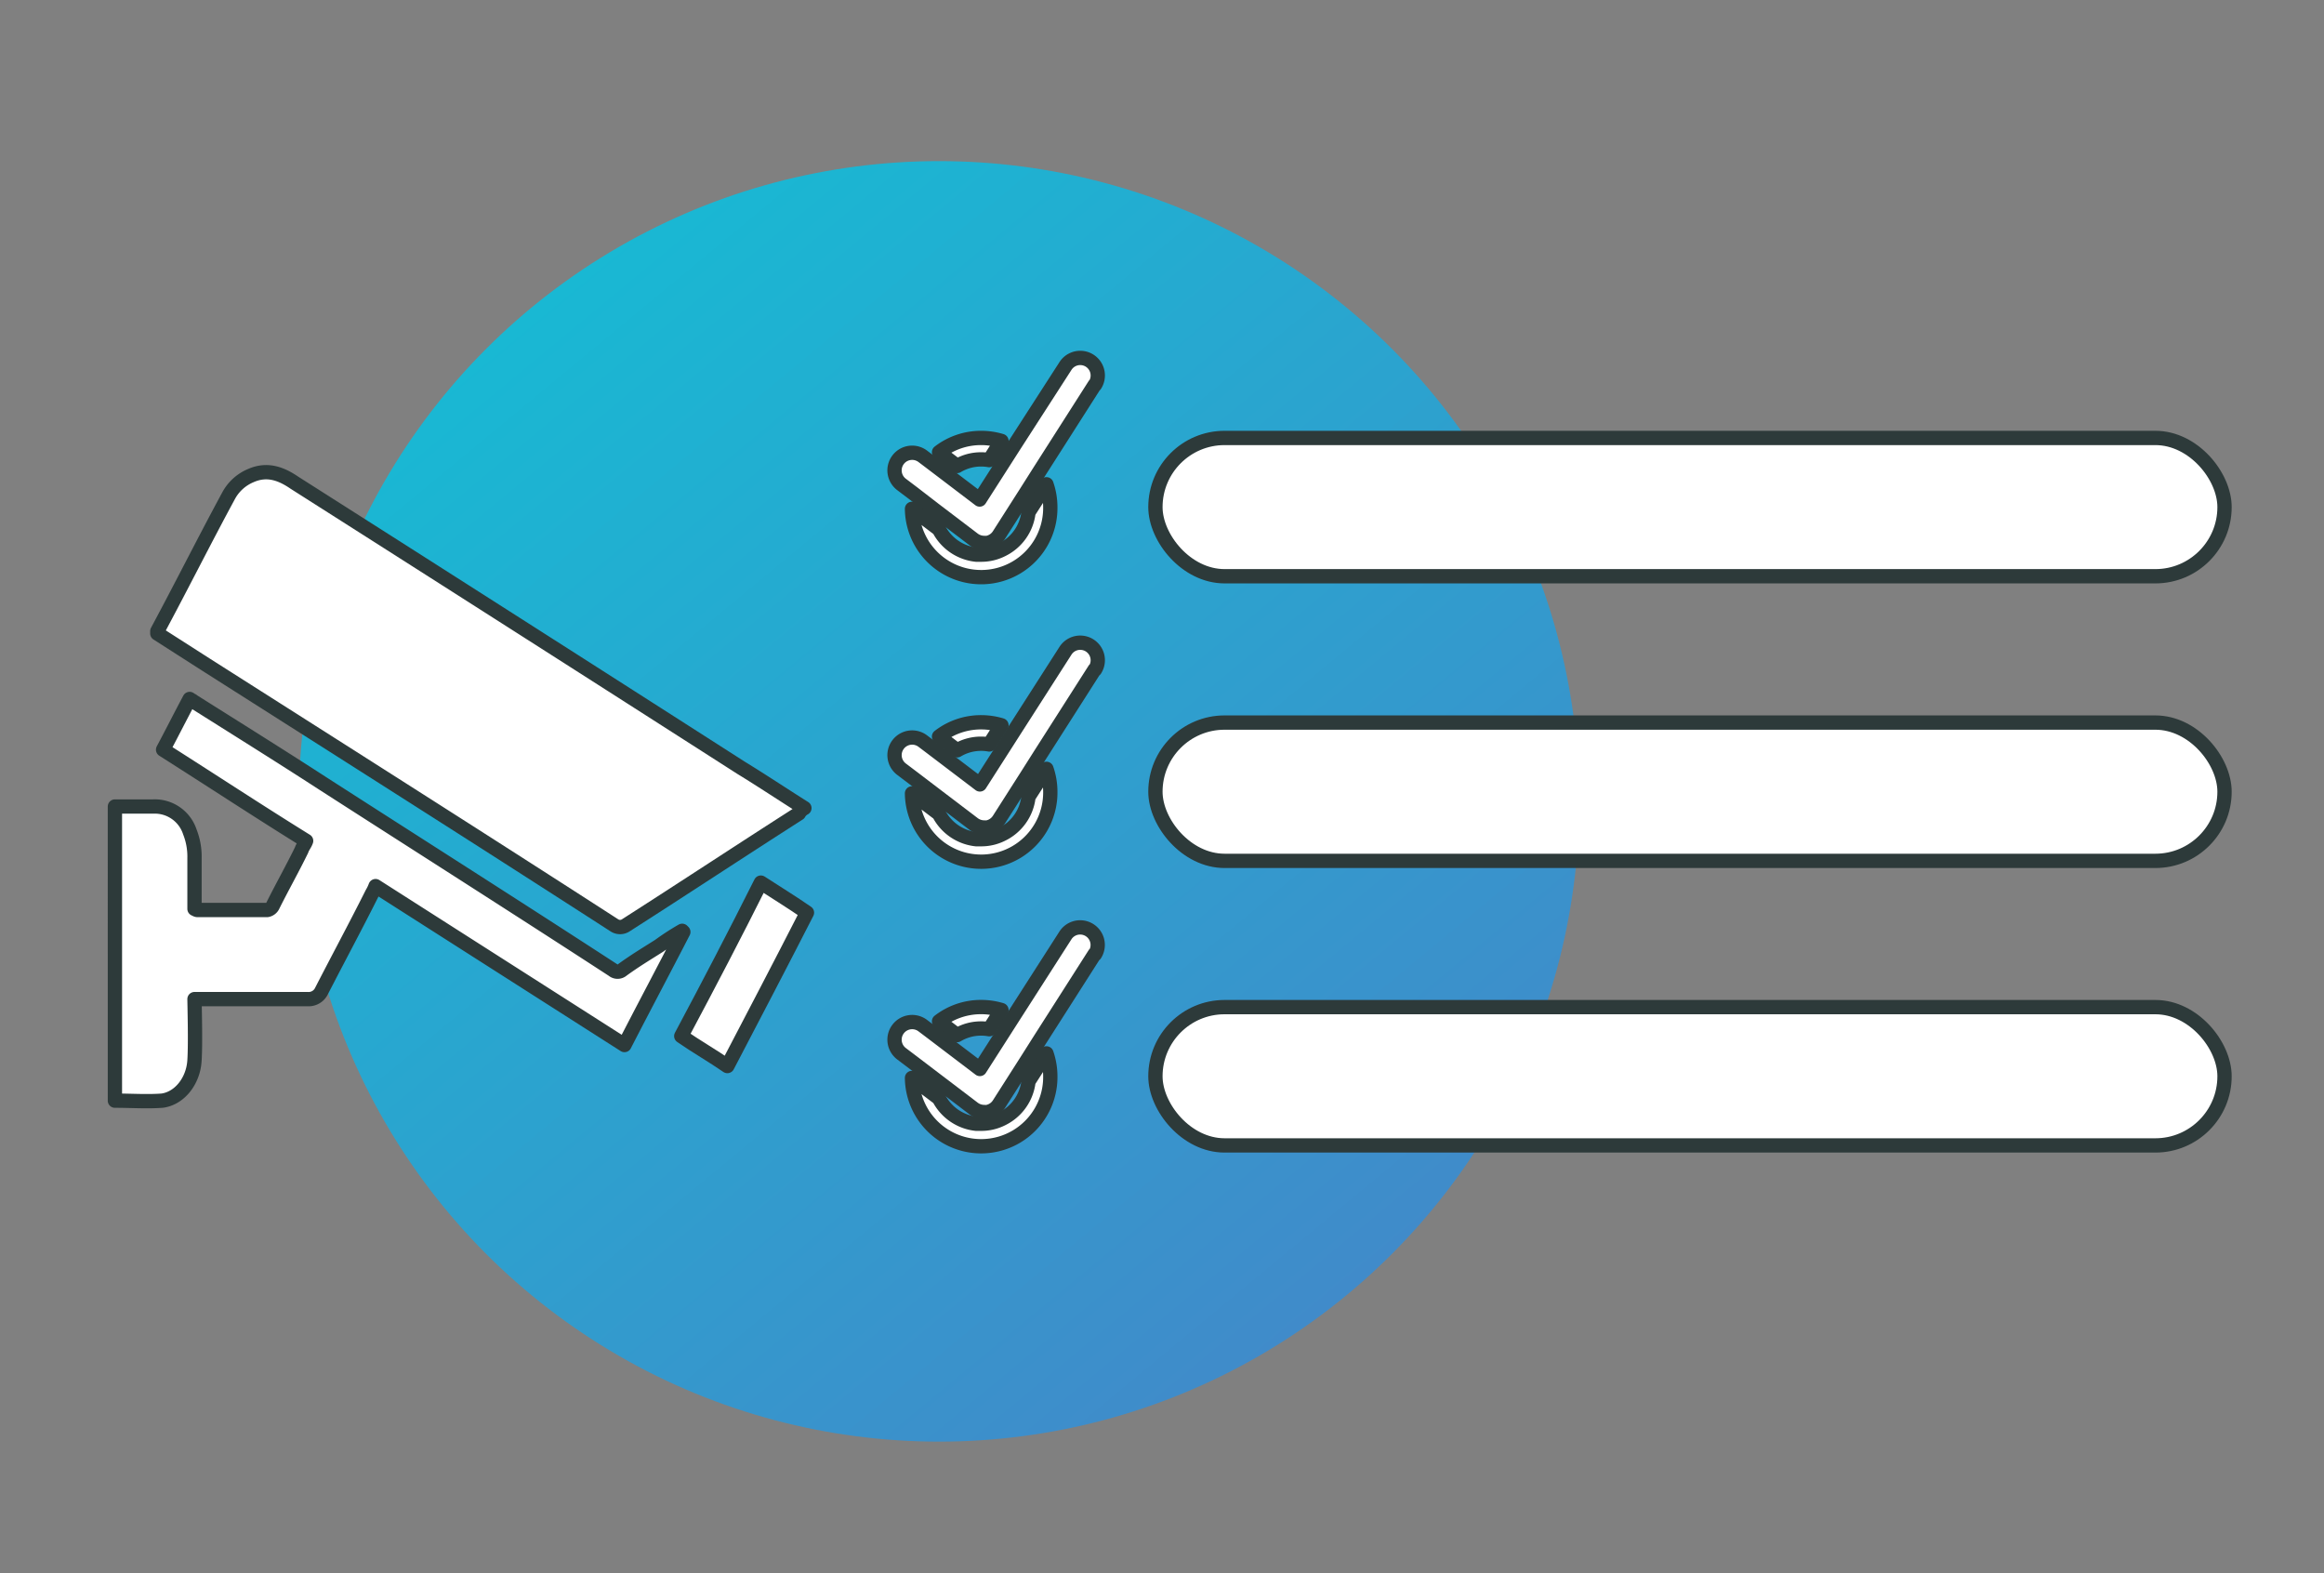 <svg id="Réteg_1" data-name="Réteg 1" xmlns="http://www.w3.org/2000/svg" xmlns:xlink="http://www.w3.org/1999/xlink" viewBox="0 0 325 220"><rect x="0" y="0" width="325" height="220" fill="#808080" stroke="none"/><defs><linearGradient id="Névtelen_színátmenet_6" x1="50.06" y1="129.65" x2="229.13" y2="129.65" gradientTransform="translate(142.2 -78.14) rotate(50.39)" gradientUnits="userSpaceOnUse"><stop offset="0" stop-color="#19b8d3"/><stop offset="1" stop-color="#408bca"/></linearGradient></defs><circle cx="131.32" cy="112.06" r="89.53" style="fill:url(#Névtelen_színátmenet_6)"/><path d="M111.72,113.75c-8.07,5.16-16.13,10.48-24.2,15.64a1.46,1.46,0,0,1-1.61,0c-19-12.26-38.07-24.35-57.1-36.45L22,88.58v-.32c3.38-6.29,6.61-12.74,10-19a6.28,6.28,0,0,1,3.06-2.75c2.26-1,4.2-.32,6.13,1q31.21,19.85,62.42,39.84c2.91,1.78,5.81,3.71,8.88,5.65A1.86,1.86,0,0,0,111.72,113.75Z" style="fill:#fff;stroke:#2d3a3a;stroke-linecap:round;stroke-linejoin:round;stroke-width:2px"/><path d="M27.2,148.26c-.16,2.91-2.1,5.33-4.52,5.65-2.1.16-4.35,0-6.61,0V112.78h5.32a5.16,5.16,0,0,1,5.16,3.55A9.36,9.36,0,0,1,27.2,120v7.09c.32.16.32.16.48.16h9.68a1.08,1.08,0,0,0,.81-.64c1.29-2.58,2.74-5.16,4-7.74.16-.49.48-.81.64-1.29-6.77-4.2-13.38-8.55-20-12.75,1.29-2.42,2.42-4.67,3.71-7.09.16.16.33.16.49.32,6.13,3.87,12.09,7.58,18.06,11.45,13.55,8.71,27.26,17.42,40.65,26.13a1,1,0,0,0,1.29,0c1.77-1.29,3.39-2.26,5.16-3.38a34.73,34.73,0,0,1,3.23-2.1l.16.16c-2.74,5.32-5.49,10.48-8.23,15.81L52.52,123.91a5.83,5.83,0,0,1-.48,1c-2.26,4.51-4.68,9-7.1,13.71A2,2,0,0,1,43,139.71H27.2C27.2,140.2,27.36,145.84,27.2,148.26Z" style="fill:#fff;stroke:#2d3a3a;stroke-linecap:round;stroke-linejoin:round;stroke-width:2px"/><path d="M106.4,123.42c2.25,1.46,4.35,2.75,6.45,4.2-3.71,7.26-7.42,14.35-11.13,21.45-2.1-1.45-4.36-2.74-6.45-4.19C99.14,137.62,102.85,130.52,106.4,123.42Z" style="fill:#fff;stroke:#2d3a3a;stroke-linecap:round;stroke-linejoin:round;stroke-width:2px"/><path d="M137.21,61.24a9.58,9.58,0,0,0-5.89,2l2.53,1.92a6.49,6.49,0,0,1,3.36-.92,6,6,0,0,1,1.13.1l1.71-2.68A9.85,9.85,0,0,0,137.21,61.24Z" style="fill:#fff;stroke:#2d3a3a;stroke-linecap:round;stroke-linejoin:round;stroke-width:2px"/><path d="M146.88,70.92a9.67,9.67,0,0,1-19.34.23L131.3,74a6.67,6.67,0,0,0,5.22,3.56h0c.22,0,.45,0,.68,0a6.44,6.44,0,0,0,2.87-.66,6.65,6.65,0,0,0,3.76-5.26l2.51-3.92A9.76,9.76,0,0,1,146.88,70.92Z" style="fill:#fff;stroke:#2d3a3a;stroke-linecap:round;stroke-linejoin:round;stroke-width:2px"/><rect x="161.58" y="61.24" width="149.51" height="19.34" rx="9.67" style="fill:#fff;stroke:#2d3a3a;stroke-linecap:round;stroke-linejoin:round;stroke-width:2px"/><path d="M153.08,53.83l-7.66,12-1.9,3-3.83,6a2.47,2.47,0,0,1-1.63,1.09,3.28,3.28,0,0,1-.43,0,2.5,2.5,0,0,1-1.49-.5l-5.59-4.25L127.74,69l-1.68-1.27a2.45,2.45,0,0,1,3-3.91l.94.71,2.41,1.83L137,69.85l3.15-4.92,1.63-2.55L149,51.18a2.45,2.45,0,1,1,4.13,2.65Z" style="fill:#fff;stroke:#2d3a3a;stroke-linecap:round;stroke-linejoin:round;stroke-width:2px"/><path d="M137.21,101a9.58,9.58,0,0,0-5.89,2l2.53,1.92a6.49,6.49,0,0,1,3.36-.92,6,6,0,0,1,1.13.1l1.71-2.68A9.85,9.85,0,0,0,137.21,101Z" style="fill:#fff;stroke:#2d3a3a;stroke-linecap:round;stroke-linejoin:round;stroke-width:2px"/><path d="M146.88,110.71a9.67,9.67,0,0,1-19.34.23l3.76,2.85a6.67,6.67,0,0,0,5.22,3.56h0c.22,0,.45,0,.68,0a6.44,6.44,0,0,0,2.87-.66,6.65,6.65,0,0,0,3.76-5.26l2.51-3.92A9.76,9.76,0,0,1,146.88,110.71Z" style="fill:#fff;stroke:#2d3a3a;stroke-linecap:round;stroke-linejoin:round;stroke-width:2px"/><rect x="161.58" y="101.04" width="149.51" height="19.34" rx="9.67" style="fill:#fff;stroke:#2d3a3a;stroke-linecap:round;stroke-linejoin:round;stroke-width:2px"/><path d="M153.08,93.62l-7.66,12-1.9,3-3.83,6a2.47,2.47,0,0,1-1.63,1.09,3.28,3.28,0,0,1-.43,0,2.5,2.5,0,0,1-1.49-.5l-5.59-4.25-2.81-2.14-1.68-1.27a2.45,2.45,0,0,1,3-3.91l.94.71,2.41,1.83,4.62,3.51,3.15-4.92,1.63-2.55L149,91a2.45,2.45,0,0,1,4.13,2.65Z" style="fill:#fff;stroke:#2d3a3a;stroke-linecap:round;stroke-linejoin:round;stroke-width:2px"/><path d="M137.21,140.82a9.58,9.58,0,0,0-5.89,2l2.53,1.92a6.49,6.49,0,0,1,3.36-.92,6,6,0,0,1,1.13.1l1.71-2.68A9.85,9.85,0,0,0,137.21,140.82Z" style="fill:#fff;stroke:#2d3a3a;stroke-linecap:round;stroke-linejoin:round;stroke-width:2px"/><path d="M146.88,150.5a9.67,9.67,0,0,1-19.34.23l3.76,2.85a6.67,6.67,0,0,0,5.22,3.56h0c.22,0,.45,0,.68,0a6.44,6.44,0,0,0,2.87-.66,6.65,6.65,0,0,0,3.76-5.26l2.51-3.92A9.76,9.76,0,0,1,146.88,150.5Z" style="fill:#fff;stroke:#2d3a3a;stroke-linecap:round;stroke-linejoin:round;stroke-width:2px"/><rect x="161.58" y="140.83" width="149.51" height="19.34" rx="9.67" style="fill:#fff;stroke:#2d3a3a;stroke-linecap:round;stroke-linejoin:round;stroke-width:2px"/><path d="M153.08,133.41l-7.66,12-1.9,3-3.83,6a2.47,2.47,0,0,1-1.63,1.09,3.28,3.28,0,0,1-.43,0,2.5,2.5,0,0,1-1.49-.5l-5.59-4.25-2.81-2.14-1.68-1.27a2.45,2.45,0,0,1,3-3.91l.94.71,2.41,1.83,4.62,3.51,3.15-4.92,1.63-2.55,7.18-11.2a2.45,2.45,0,0,1,4.13,2.65Z" style="fill:#fff;stroke:#2d3a3a;stroke-linecap:round;stroke-linejoin:round;stroke-width:2px"/></svg>